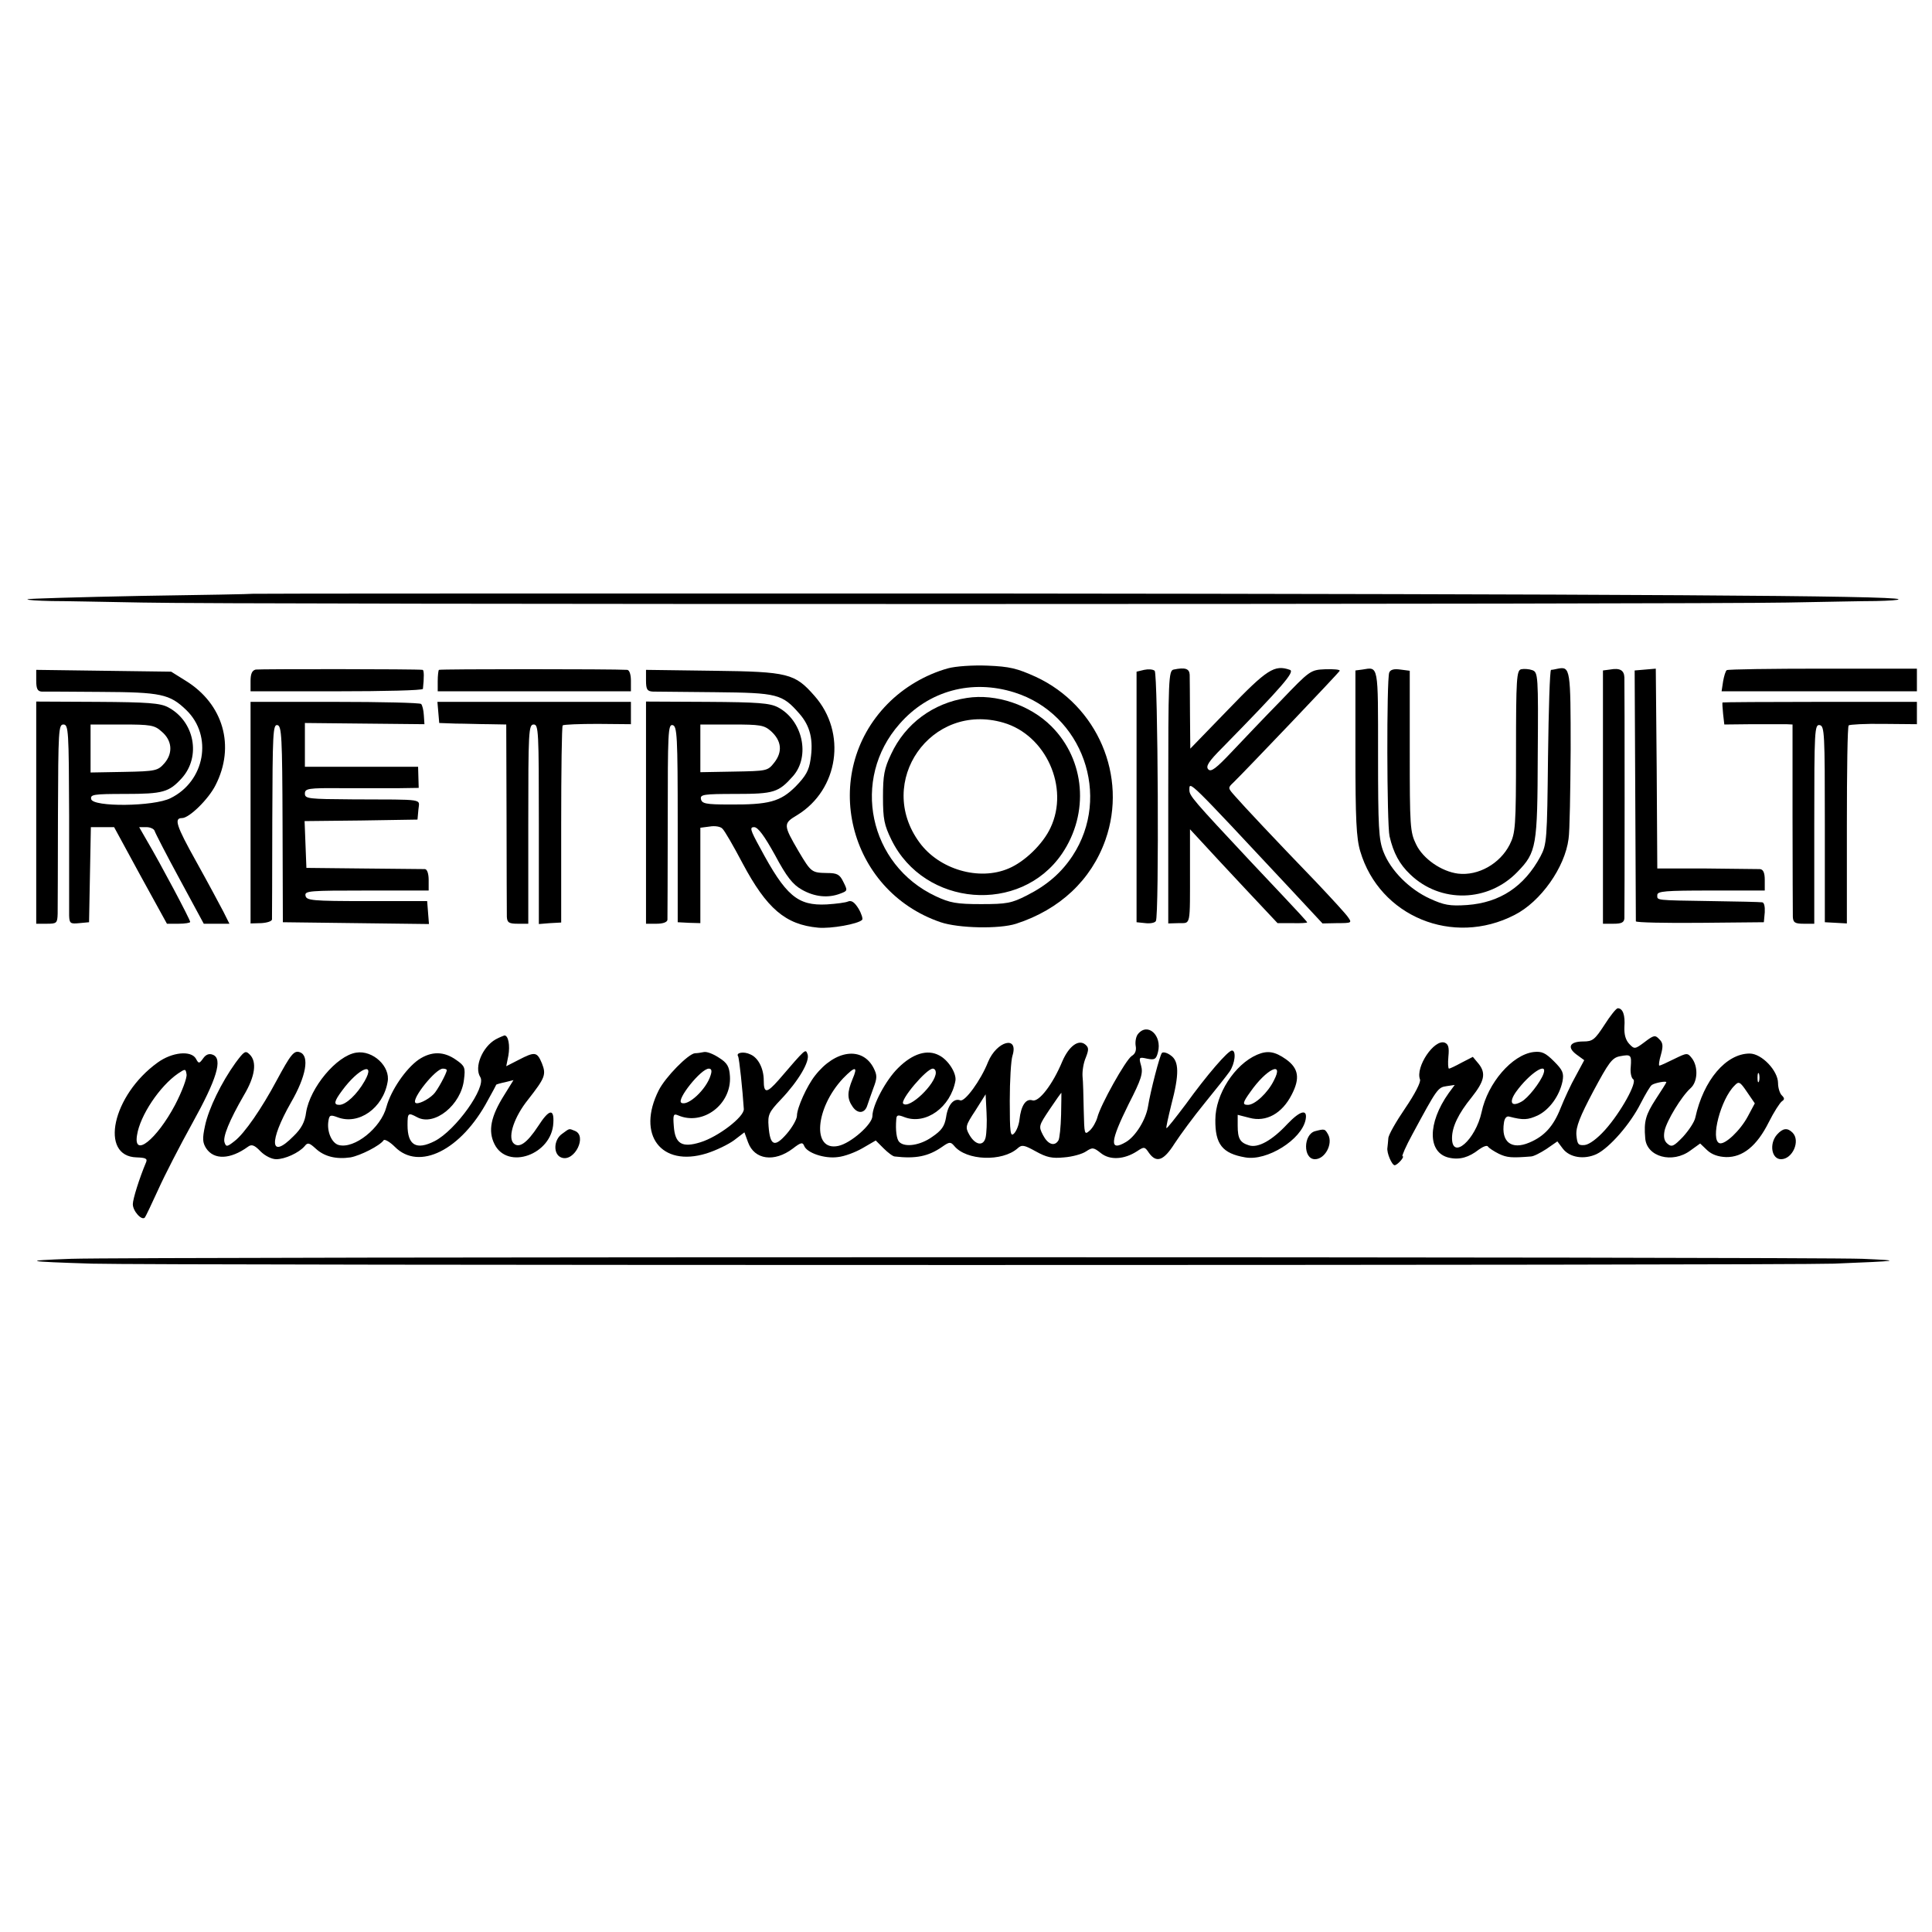 <svg version="1" xmlns="http://www.w3.org/2000/svg" width="853.333" height="853.333" viewBox="0 0 640 640"><path d="M83.7 196.7c-.1.1-16.8.4-37.1.7-20.4.4-37.2.9-37.5 1.1-.2.3 3.4.5 8 .6 4.6 0 18.1.3 29.9.5 27.5.7 516.4.6 545 0 11.8-.2 25.1-.5 29.4-.5 4.4-.1 7.7-.3 7.5-.6-1.3-1.2-88.1-1.7-307.2-1.9-130.8 0-237.9 0-238 .1zM314 221.4c-7.5 2.1-14.6 6.3-20 11.8-22.6 23-13.2 61.8 17.6 72.3 5.9 2 19.4 2.3 25 .5 14.5-4.7 24.9-14.5 29.6-27.8 7.4-21-2.6-44.5-23.1-54-6.2-2.8-8.6-3.4-16-3.7-4.8-.2-10.6.2-13.1.9zm22.1 8c22.5 7.1 32.2 34.3 19.2 54.1-3.7 5.6-8.4 9.7-15.1 13.1-5.1 2.6-6.7 2.9-15.2 2.9-8.1 0-10.3-.4-15-2.6-22.2-10.4-28.2-38.8-12-57.1 9.6-11 23.9-14.9 38.1-10.4z"/><path d="M320.3 231.2c-11.2 1.7-20.4 8.5-25.1 18.6-2.3 4.8-2.7 7.1-2.7 14.2 0 7.3.4 9.3 2.8 14.2 10.9 22.2 42.7 24.8 56.5 4.6 9.1-13.4 7.7-31-3.5-42.2-7.1-7.1-18.4-10.9-28-9.4zm12.1 8.2c14.1 4.1 21.9 21.5 15.6 34.8-2.5 5.4-8.6 11.3-13.9 13.5-9.8 4.2-23 .3-29.5-8.6-14.8-20.1 3.8-46.7 27.8-39.7zM84.7 221.8c-1.2.3-1.7 1.4-1.7 3.8v3.4h28.5c15.7 0 28.5-.3 28.6-.8.4-3.8.4-6.2-.1-6.3-1.7-.3-53.9-.3-55.3-.1zM145.4 221.9c-.2.2-.4 1.9-.4 3.8v3.3h64v-3.5c0-2.1-.5-3.5-1.2-3.6-4.8-.3-62.1-.3-62.4 0zM379 221.9l-2.5.6v83l2.9.3c1.6.2 3.2-.1 3.5-.7 1.1-1.7.7-81.9-.4-82.9-.6-.5-2.1-.6-3.5-.3zM388.8 221.8c-1.7.3-1.8 3.1-1.8 42.2v41.9l3.5-.1c4-.1 3.7 1.5 3.7-18.2v-12.9l3.7 4c2 2.2 8.5 9.2 14.5 15.6l10.8 11.5h4.9c2.7.1 4.9-.1 4.9-.2 0-.3-.2-.6-18.8-20.3-19.1-20.4-20.2-21.7-20.2-23.6 0-3.1-.7-3.8 33.3 32.6l10.8 11.6 4.9-.1c4.7 0 4.9-.1 3.6-1.9-.7-1.1-5.5-6.3-10.6-11.7-14.1-14.6-24.2-25.4-26.9-28.5-2.4-2.7-2.4-2.7-.5-4.5 3.9-3.8 34.9-36.3 35.2-37 .1-.4-2-.6-4.8-.5-4.9.2-5.1.4-14.7 10.4-5.4 5.5-12.7 13.2-16.3 17-5.1 5.4-6.8 6.7-7.7 5.8-1-1 0-2.6 4.7-7.3 20-20.4 24-25.1 22.3-25.7-5.1-1.8-7.6-.2-20.4 13.1l-12.6 13-.1-11.2c0-6.2-.1-12.2-.1-13.3-.1-2-1.5-2.5-5.3-1.7zM451.3 221.8l-2.3.3v27.3c0 21.9.3 28.3 1.6 32.6 6.4 21.6 30.7 31.6 51.1 21.1 8.7-4.4 16.7-15.8 17.9-25.2.4-2.4.6-15.8.7-29.7 0-26.4-.1-27.5-4.2-26.7-.9.2-1.9.4-2.3.4-.4.1-.8 13-1 28.8-.3 27.6-.4 29-2.5 33-5.4 10-13.4 15.3-24.3 16.1-5.8.4-7.7 0-12.3-2.1-6.8-3.1-13-9.3-15.4-15.5-1.6-4.1-1.8-8.1-1.8-32.4 0-29.9.2-28.9-5.2-28z"/><path d="M460.2 222.8c-.9 2.4-.8 50.3.1 54.2 1.3 5.6 3.3 9.3 6.9 12.7 10 9.6 25.8 9.2 35.5-.9 6.3-6.5 6.6-8.4 6.7-38.7.2-26.4.1-27.4-1.8-28.1-1.1-.4-2.8-.5-3.7-.3-1.5.4-1.7 3-1.7 27.3 0 25-.2 27-2.1 30.8-3.2 6.3-10.4 10.4-17.1 9.6-5.5-.7-11.6-4.9-13.9-9.7-2-4.1-2.1-6-2.1-30.9v-26.6l-3.1-.4c-2.1-.3-3.3 0-3.7 1zM533.3 221.8l-2.3.3V306h3.5c2.6 0 3.5-.4 3.6-1.8.1-2.3.1-77.1 0-79.8-.1-2.4-1.5-3.2-4.8-2.6zM545 221.8l-3.5.3.2 41.2c.1 22.7.2 41.5.2 41.9.1.4 9.6.6 21.3.5l21.1-.2.3-3.3c.1-1.9-.2-3.3-.9-3.3-.7-.1-8.2-.3-16.7-.4-19-.3-18-.2-18-2 0-1.3 2.6-1.5 17.8-1.5h17.8v-3.5c0-2.4-.5-3.5-1.6-3.6-.8 0-8.8-.1-17.7-.2H549l-.2-33.1-.3-33.1-3.5.3zM572 222c-.4.3-.9 2-1.2 3.7l-.5 3.3H635v-7.5h-31.1c-17.1 0-31.4.2-31.9.5zM12 225.4c0 2.7.4 3.6 1.8 3.7.9 0 9.8 0 19.7.1 19.8.1 22.7.7 28.2 6 8.9 8.6 6.2 23.6-5.2 29.2-5.5 2.8-25.8 3-26.3.3-.3-1.5.7-1.7 11.3-1.7 12.5 0 14.5-.6 18.7-5.2 6.5-7.2 4.2-18.9-4.5-23.5-2.6-1.4-6.8-1.7-23.4-1.8l-20.3-.1V306h3.5c3.3 0 3.5-.2 3.6-3.3 0-1.7.1-16.6.1-33 .1-27.7.2-29.7 1.8-29.7 1.7 0 1.8 2 1.9 30.2v33.1c.1 2.6.4 2.8 3.4 2.5l3.2-.3.3-15.8.3-15.7H37.8l8.7 16 8.8 16h3.9c2.1 0 3.8-.3 3.8-.6 0-.8-10-19.6-14.2-26.7l-2.7-4.7h2.4c1.3 0 2.5.6 2.7 1.2.2.7 3.9 7.9 8.3 16l8 14.8H76l-2-4c-1.1-2.1-5.1-9.6-9-16.6-6.7-12-7.4-14.4-4.7-14.4 2.4 0 8.8-6.3 11.1-10.9 6.6-12.9 2.6-26.9-9.9-34.6l-4.8-3-22.4-.3-22.3-.3v3.5zm41.5 16.9c3.5 2.9 3.9 7.1 1 10.5-2.2 2.5-2.8 2.7-13.4 2.9l-11.1.2V240h10.4c9.4 0 10.8.2 13.1 2.3zM214 225.4c0 3 .4 3.6 2.3 3.7 1.2 0 10.5.1 20.7.2 20.6.2 22.1.6 27.8 7.1 3.6 4.1 4.7 8.7 3.7 15.2-.5 3.6-1.6 5.5-4.9 8.9-5.1 5.1-8.9 6.1-22.1 6-7.7 0-9-.3-9.3-1.8-.3-1.5.8-1.7 11.5-1.7 12.7 0 14.2-.5 19-5.9 5.8-6.6 3.2-18.5-5-22.8-2.7-1.4-6.6-1.7-23.4-1.8l-20.3-.1V306h3.5c2.1 0 3.5-.5 3.6-1.3 0-.6.1-15.5.1-33 0-29 .1-31.8 1.6-31.5 1.5.3 1.7 3.4 1.7 32.8v32.5l3.8.2 3.7.1v-31.6l3.1-.4c1.7-.3 3.6 0 4.2.7.7.6 3.7 5.8 6.7 11.5 8 15 14.2 20.3 25 21.3 4.2.4 13.3-1.2 14.6-2.6.3-.3-.2-2-1.2-3.7-1.3-2.1-2.3-2.8-3.4-2.4-.8.4-4 .8-7.1 1-9.7.5-13.6-2.8-22.2-18.9-3.2-5.8-3.4-6.7-1.9-6.7 1.3 0 3.4 2.9 6.9 9.2 3.9 7.3 5.9 9.8 8.9 11.5 4.2 2.4 8.7 2.9 12.8 1.3 2.4-.9 2.4-1 1-3.8-1.2-2.5-2-3-5.4-3-5.1-.1-5.3-.2-9.4-7.1-5.2-8.9-5.2-9.3-.5-12.1 13.7-8.4 16.5-27.3 5.7-39.5-6.5-7.4-8.6-8-33.5-8.3l-22.3-.3v3.5zm41.4 16.8c3.5 3.2 3.9 6.8 1.1 10.4-2.2 2.8-2.4 2.8-13.4 3l-11.1.2V240h10.4c9.5 0 10.7.2 13 2.2zM83 269.2v36.7l3.5-.1c1.9-.1 3.5-.6 3.6-1.2 0-.6.1-15.4.1-32.9.1-28.8.2-31.8 1.7-31.5 1.4.3 1.6 3.7 1.7 32.8l.1 32.5 24.2.3 24.2.3-.3-3.8-.3-3.8h-20c-18.2 0-20-.2-20.3-1.8-.3-1.6 1.2-1.7 20.2-1.7H142v-3.5c0-2.1-.5-3.5-1.2-3.6-.7 0-9.8-.1-20.3-.2l-19-.2-.3-7.7-.3-7.8 18.7-.2 18.7-.3.3-3.3c.3-3.7 2.7-3.3-21.8-3.4-14.6-.1-15.8-.2-15.8-1.9s1-1.9 12.3-1.8h18.8l6.6-.1-.1-3.5-.1-3.5H101v-14.5l19.8.2 19.8.2-.2-3c-.1-1.7-.5-3.3-.9-3.7-.4-.4-13.2-.7-28.6-.7H83v36.7zM145.2 236l.3 3.5 5.5.2c3 0 8 .2 11.1.2l5.6.1.1 30.7c0 17 .1 31.8.1 33 .1 1.9.7 2.3 3.6 2.3h3.5v-33c0-30.8.1-33 1.8-33 1.6 0 1.7 2.2 1.7 33v33.1l3.7-.3 3.7-.2v-32.4c0-17.8.2-32.7.5-32.9.3-.3 5.5-.5 11.6-.5l11 .1v-7.4h-64.1l.3 3.5zM570.6 232.7c-.1.1 0 1.8.2 3.8l.4 3.5 9.2-.1h11.3l2.1.1v30.7c0 17 .1 31.8.1 33 .1 1.9.7 2.3 3.6 2.3h3.5v-33.1c0-30.9.1-33 1.8-32.7 1.6.3 1.7 2.7 1.7 32.8v32.5l3.7.2 3.6.2v-32.5c0-17.9.2-32.8.6-33.1.3-.3 5.5-.6 11.6-.5l11 .1v-7.4h-32.1c-17.6 0-32.2.1-32.3.2zM531.5 339.5c-3.2 4.9-3.9 5.5-7 5.5-4.5 0-5.5 1.9-2.3 4.3l2.6 1.9-2.8 5.2c-1.6 2.8-3.8 7.6-5 10.6-2.4 6.1-5.4 9.4-10.4 11.5-5.9 2.5-9.4-.2-8.4-6.6.2-1.5.9-2.3 1.8-2 4.6 1.2 6.1 1.1 9.4-.4 3.9-1.9 7.2-6.5 8.2-11.3.5-2.7.1-3.7-2.8-6.6-2.9-2.9-4.1-3.4-6.8-3.1-7.1.9-15.2 10.3-17.2 19.9-2 9.2-9.8 16-9.8 8.6 0-3.7 2.1-8.1 6.5-13.5 4.2-5.3 4.8-7.9 2.4-11l-2-2.4-3.7 1.9c-2 1.1-3.9 2-4.2 2-.3 0-.4-1.8-.2-4 .3-3 0-4.1-1.2-4.6-3.5-1.3-9.8 8.1-8.2 12.2.3.9-1.7 4.8-4.9 9.5-3 4.4-5.6 8.9-5.6 10-.1 1-.2 2.5-.3 3.1-.3 1.7 1.5 5.8 2.4 5.8.4 0 1.3-.7 2-1.5s1-1.5.6-1.5c-.3 0 1.1-3.3 3.3-7.3 8.1-15 8.4-15.5 11.3-15.9l2.7-.4-2 2.7c-7.1 10-7 19.8.1 21.4 3.5.8 6.6-.1 9.9-2.7 1.4-1 2.7-1.5 3-1 .3.5 2 1.6 3.6 2.4 2.7 1.3 4.3 1.4 10.6.9.9 0 3.2-1.2 5.2-2.5l3.6-2.5 1.8 2.4c2.3 3 7.1 3.7 11.2 1.8 4.3-2.1 11.2-10 14.6-16.8 1.6-3.1 3.2-5.8 3.7-6.1 1-.7 4.8-1.4 4.8-.9 0 .2-1.6 2.7-3.5 5.6-3.3 5.1-4 7.3-3.5 12.9.4 6.2 9 8.6 15 4.1l3.2-2.3 2.3 2.2c1.6 1.5 3.7 2.2 6.3 2.3 5.5.1 10.2-3.7 14.1-11.5 1.7-3.4 3.7-6.5 4.4-7 .9-.6.9-1-.1-2-.6-.6-1.2-2.4-1.2-4 0-4.1-5.4-9.8-9.4-9.8-7.8 0-15.3 8.8-18 21.2-.3 1.5-2.2 4.3-4.1 6.4-3 3.1-3.7 3.5-5.1 2.3-1.1-.9-1.4-2.2-1-4.3.7-3.3 5.6-11.4 8.6-14.1 2.4-2.1 2.6-7.1.5-9.9-1.5-1.9-1.6-1.9-5.9.2-2.4 1.2-4.6 2.2-4.9 2.2-.3 0-.1-1.6.5-3.6.8-2.9.7-4-.6-5.2-1.3-1.4-1.8-1.3-4.8 1-3.2 2.4-3.4 2.4-5.1.6-1.2-1.3-1.7-3.1-1.6-5.6.3-3.9-.5-6.2-2.2-6.2-.5 0-2.5 2.5-4.4 5.5zm8.7 14c-.2 1.8.2 3.6.8 4 1.5.9-4.1 11-9.3 16.8-2.6 2.9-5.2 4.8-6.7 5-2.2.2-2.5-.2-2.8-3.3-.2-2.7 1.2-6.2 5.6-14.5 5.1-9.5 6.2-11.1 8.8-11.6 3.7-.7 3.9-.5 3.6 3.6zm-28.9 2.2c-1 2.8-5.2 8.2-7.4 9.3-3.3 1.8-4.1.1-1.7-3.3 4.4-6.1 10.6-10.2 9.1-6zm71.4 2.5c-.3.7-.5.2-.5-1.2s.2-1.9.5-1.3c.2.7.2 1.9 0 2.5zm-3.7 11.6c-2.5 4.7-7.6 9.5-9.4 8.9-3.1-1.1.4-14.6 5-19.1 1.4-1.5 1.8-1.3 4.1 2.1l2.6 3.8-2.3 4.3zM377 342.5c-.7.8-1 2.6-.8 3.9.3 1.5-.1 2.7-1.3 3.4-2 1.3-10.4 16.3-11.4 20.4-.4 1.4-1.5 3.4-2.5 4.3-1.8 1.6-1.8 1.3-2-6.7-.1-4.6-.2-9.7-.4-11.3-.1-1.7.3-4.4 1.1-6.2 1-2.6 1-3.3-.2-4.3-2.2-1.8-5.4.5-7.6 5.6-3.2 7.7-7.8 13.6-9.9 12.9-2.2-.7-3.8 1.8-4.3 6.5-.2 1.7-1 3.7-1.8 4.5-1.2 1.2-1.4-.3-1.4-10.8 0-6.7.4-13.5.9-15 2.1-6.8-5.2-4.9-8.1 2.1-2.4 6.1-7.7 13.3-9.2 12.7-2.1-.8-4.1 1.4-4.7 5.6-.5 3-1.5 4.4-4.6 6.5-3.9 2.8-9 3.6-10.9 1.7-.9-.9-1.3-3.9-1-7.5.1-1.5.5-1.6 2.8-.7 7 2.6 15.2-3.3 16.8-12.1.4-2.5-2.4-6.9-5.4-8.4-3.9-2.1-8.8-.6-13.6 4.2-4 3.9-8.5 12.3-8.5 15.9 0 2.7-7.1 9-11.3 9.9-8.8 1.9-7.7-12.5 1.6-22.4 4-4.1 5-4.1 3.1.3-1.8 4.4-1.8 6.5.1 9.2 1.7 2.4 4 2.1 4.8-.5.3-.9 1.2-3.5 2-5.7 1.3-3.4 1.3-4.3.1-6.7-3.7-7.2-12.7-6.1-19.4 2.5-2.7 3.4-6 10.7-6 13.3 0 1.1-1.5 3.8-3.4 6-4 4.6-5.5 4-6-2.5-.3-3.8.1-4.7 4.1-8.9 5.8-6.1 9.7-12.7 8.8-15-.7-1.8-.4-2.1-9.6 8.6-3.9 4.4-4.9 4.5-4.9.1 0-3.9-1.8-7.5-4.4-8.6-2.2-1.1-4.9-.6-4.1.6.4.7 1.5 11.3 1.9 17.5.1 2.6-8.5 9.2-14.4 11-6.1 1.9-8.4.5-8.8-5.4-.3-3.8-.1-4.2 1.5-3.5 8.2 3.5 17.7-3.7 17.1-13-.2-3.2-.9-4.4-3.6-6.1-1.8-1.2-4-2.1-5-1.9-.9.2-2.3.4-3 .4-2.2.2-9.8 7.9-12 12.3-7.4 14.7.8 25.5 15.8 20.9 3.2-1 7.3-3 9.2-4.4l3.4-2.6 1.2 3.3c2.1 5.8 8.7 6.7 14.8 2.1 2.7-2.1 3.3-2.2 3.8-.9.9 2.3 6.7 4.3 11.1 3.7 2.2-.2 5.9-1.6 8.3-3l4.3-2.5 2.6 2.6c1.4 1.4 3.1 2.7 3.7 2.7 6.9.8 11.1 0 15.7-3.2 2.4-1.7 2.8-1.7 4-.3 4 4.9 15.9 5.3 21 .8 1.4-1.3 2.2-1.1 6 1 3.6 2 5.4 2.4 9.4 2 2.7-.2 6-1.1 7.3-2 2.1-1.4 2.5-1.3 4.9.6 3 2.4 7.7 2.1 11.9-.6 2.4-1.6 2.6-1.6 4 .5 2.5 3.5 4.9 2.6 8.5-3.1 1.9-2.9 6.3-8.9 9.9-13.3 3.6-4.4 7.3-9.1 8.3-10.5 1.8-2.6 2.3-7 .8-7-1.3 0-8.3 8.1-15.3 17.8-3.4 4.5-6.2 8.1-6.4 7.9-.2-.1.6-3.6 1.6-7.7 2.7-10.2 2.6-14.5-.2-16.4-1.2-.9-2.5-1.2-2.9-.8-.7.7-3.8 12.7-4.6 17.7-.7 4.4-4.1 9.9-7.3 11.8-5.6 3.3-5.3-.1.9-12.6 4.2-8.2 4.8-10.2 4.1-12.7-.8-2.8-.7-2.9 2-2.3 2.5.5 3 .2 3.6-2.2 1.4-5.5-3.4-9.9-6.6-6zm-141.6 13.7c-1.4 4.7-7.6 10.4-9.7 9.1-1.7-1 6.5-11.3 9.1-11.3.9 0 1.1.7.6 2.2zm74.6-.9c0 3.8-8.8 12.2-10.8 10.3-1.1-1.2 7.7-11.6 9.8-11.6.6 0 1 .6 1 1.3zm41.5 14c-.1 4-.5 7.9-.9 8.5-1.3 2.1-3.5 1.3-5.1-1.8-1.5-2.9-1.4-3.1 2.2-8.5 2-3 3.8-5.5 3.9-5.5 0 0 0 3.3-.1 7.3zm-25 7.5c-.7 3-3.4 2.6-5.4-.9-1.4-2.5-1.3-3 2-8l3.4-5.4.3 6c.2 3.2 0 7-.3 8.3zM164.2 344.3c-4.4 2.5-7.2 9.2-5.1 12.5 2.1 3.3-8.1 17.6-15.1 21.2-6.1 3.1-9 1.4-9-5.3 0-4.1.2-4.2 3.2-2.6 5.7 3.1 14.6-4.1 15.5-12.5.5-3.9.3-4.5-2.6-6.5-4.1-2.9-8.2-2.9-12.4-.1-4.3 3-9.2 10.2-10.7 15.7-1.8 6.9-10.6 14-15.8 12.6-2.3-.6-4-4.5-3.4-8 .3-1.9.6-2.1 3-1.2 7 2.7 15.1-3 16.6-11.7 1-5.1-4.9-10.6-10.4-9.7-6.5 1-15.3 11.6-16.6 19.8-.4 3.2-1.6 5.4-4.2 7.9-7.8 7.9-8.2 1.8-.8-11.2 5-8.6 6.2-15.4 3-16.6-2-.8-3.1.7-7.8 9.4-4.8 9-10.6 17.5-13.9 20-2.4 1.9-2.8 2-3.3.5-.7-1.8 1.6-7.4 6.4-15.7 3.7-6.2 4.4-11.1 1.9-13.5-1.4-1.4-1.8-1.1-4.7 2.8-4.6 6.4-8.9 15.1-10.1 20.9-.9 4.2-.8 5.5.4 7.4 2.6 3.9 8 3.7 13.8-.5 1.2-.9 2.1-.7 4.2 1.5 1.5 1.5 3.7 2.6 5.2 2.6 2.9 0 7.5-2.1 9.4-4.3 1-1.3 1.5-1.2 3.7.8 2.8 2.6 6.7 3.6 11.5 2.9 3.3-.6 9.8-3.9 11-5.7.3-.4 2 .5 3.7 2.2 8 8.1 22 1.1 30.8-15.4 1.5-2.7 2.8-5.1 2.8-5.2.1-.1 1.4-.5 2.9-.8l2.8-.7-3.1 5c-4.4 7-5.4 11.8-3.2 16.2 4.3 8.7 19 3.5 19.5-7 .3-4.9-1.4-4.6-5 1-3.8 5.8-6.5 7.6-8.3 5.6-1.8-2.2.4-8.7 4.9-14.3 5.7-7.3 6.1-8.3 4.6-12.1-1.6-3.8-2.3-3.9-7.7-1.1l-4.1 2.1.7-3.5c.6-3.4 0-6.7-1.3-6.7-.3.1-1.6.6-2.9 1.3zm-43.4 13.8c-2.5 4.4-6.2 7.9-8.4 7.9-2 0-1.7-1.2.9-4.7 5.5-7.5 11.3-9.9 7.5-3.2zm27.2-3.6c0 1-3.2 6.9-4.4 8-1.9 1.9-5.3 3.5-6 2.8-1.3-1.3 6.7-11.3 9.1-11.3.7 0 1.3.2 1.3.5zM416.4 349.4c-7.4 3.2-13.8 13.1-13.8 21.5-.1 8.1 2.3 11.2 9.9 12.5 7.2 1.3 18.7-5.9 20-12.5.7-3.6-1.7-3.1-6 1.4-5.1 5.5-9.8 8.1-12.8 7.1-2.9-.9-3.7-2.2-3.7-6.5v-3.6l3.9 1c5.5 1.5 10.8-1.4 14-7.7 2.8-5.4 2.3-8.7-1.9-11.7-3.7-2.6-6.1-3-9.6-1.5zm5.6 8.5c-2 4.1-6.3 8.1-8.6 8.1-1.9 0-1.8-.7.8-4.3 5.3-7.6 11.3-10.5 7.8-3.8zM52.2 352c-15 10.8-19.4 31.1-6.9 31.4 2.9.1 3.6.4 3.1 1.6-2.2 5.2-4.4 12.2-4.4 13.9 0 2.3 3 5.6 4 4.4.3-.4 2.3-4.6 4.4-9.2 2.1-4.7 7.2-14.6 11.3-22 8.1-14.6 10.2-21.4 6.8-22.7-1.2-.5-2.3-.1-3.2 1.2-1.3 1.8-1.5 1.8-2.4.1-1.6-2.8-7.9-2.2-12.7 1.3zm5.8 14c-6.1 11.5-13.9 17.7-12.6 10 1-6.5 7.5-16.2 13.6-20.4 2.4-1.6 2.5-1.6 2.8.3.2 1.1-1.5 5.7-3.8 10.1zM186.2 375.6c-2.9 2-3 7-.1 7.9 4.3 1.4 8.5-7.3 4.3-8.9-2-.8-1.6-.9-4.2 1zM435.7 374.7c-4 1-4.1 9.3-.1 9.3 3.3 0 6-5 4.4-8.1-1.1-2-1.2-2-4.3-1.2zM588.7 375.8c-2.7 3-1.9 8.2 1.3 8.2 3.8 0 6.5-6.1 3.8-8.8-1.7-1.7-3.2-1.5-5.1.6zM23.5 417c-16.5.6-15.4.9 7 1.6 19.3.6 561.1.6 577 0 22.1-.9 23.1-1 9.5-1.6-17.6-.7-573.9-.7-593.5 0z"/></svg>